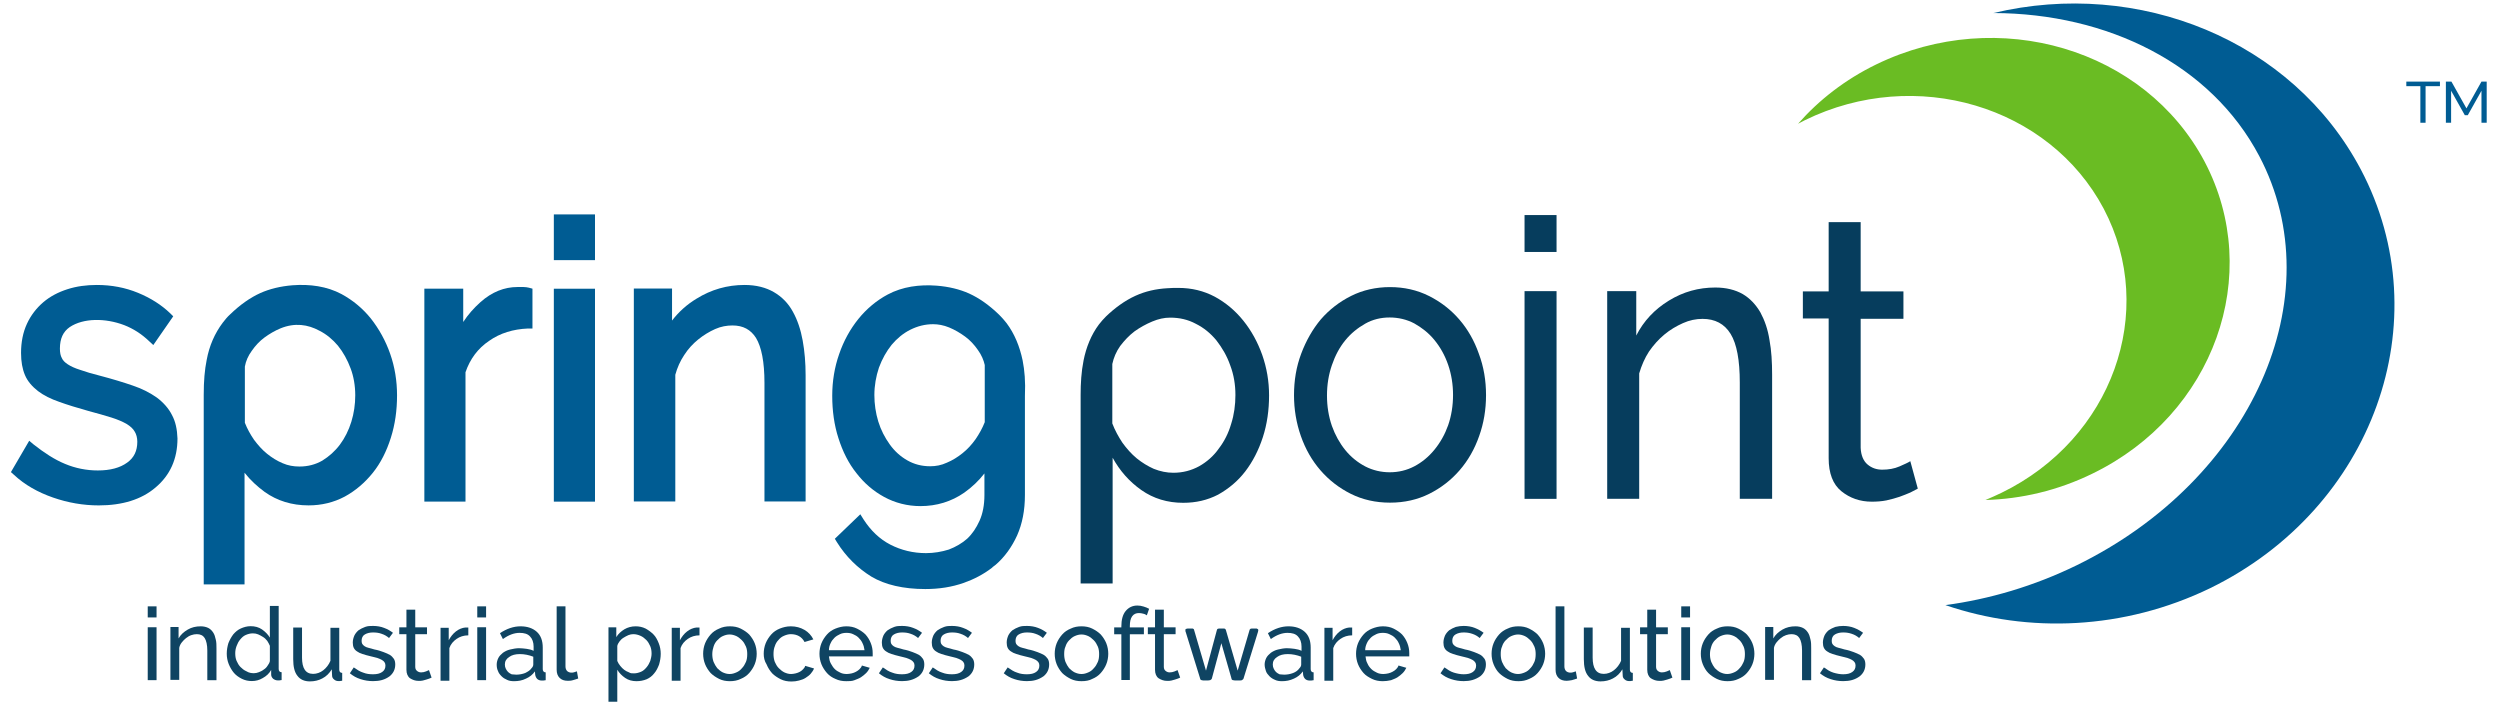 <svg width="131" height="37" viewBox="0 0 131 37" fill="none" xmlns="http://www.w3.org/2000/svg">
<path d="M72.837 26.339C72.084 26.339 71.399 26.184 70.783 25.877C70.167 25.569 69.637 25.158 69.192 24.644C68.747 24.131 68.405 23.532 68.165 22.848C67.925 22.163 67.806 21.444 67.806 20.709C67.806 19.938 67.925 19.22 68.182 18.535C68.439 17.851 68.781 17.252 69.209 16.738C69.654 16.225 70.184 15.814 70.8 15.506C71.416 15.198 72.101 15.044 72.837 15.044C73.573 15.044 74.257 15.198 74.873 15.506C75.489 15.814 76.02 16.225 76.465 16.738C76.91 17.252 77.252 17.851 77.491 18.535C77.748 19.22 77.868 19.938 77.868 20.709C77.868 21.461 77.748 22.18 77.508 22.848C77.269 23.532 76.927 24.131 76.482 24.644C76.037 25.158 75.506 25.569 74.89 25.877C74.274 26.184 73.59 26.339 72.837 26.339ZM69.534 20.726C69.534 21.29 69.62 21.821 69.791 22.317C69.962 22.796 70.201 23.224 70.492 23.583C70.783 23.943 71.143 24.234 71.536 24.439C71.93 24.644 72.375 24.747 72.82 24.747C73.282 24.747 73.71 24.644 74.103 24.439C74.497 24.234 74.856 23.943 75.164 23.566C75.472 23.19 75.712 22.762 75.883 22.283C76.054 21.787 76.139 21.256 76.139 20.691C76.139 20.144 76.054 19.613 75.883 19.117C75.712 18.621 75.472 18.193 75.164 17.816C74.856 17.44 74.497 17.166 74.103 16.944C73.71 16.738 73.265 16.636 72.82 16.636C72.358 16.636 71.93 16.738 71.536 16.961C71.143 17.183 70.783 17.474 70.492 17.834C70.184 18.21 69.962 18.638 69.791 19.134C69.62 19.63 69.534 20.161 69.534 20.726Z" fill="#063D5D"/>
<path d="M79.886 11.269H81.563V13.203H79.886V11.269ZM79.886 15.256H81.563V26.14H79.886V15.256Z" fill="#063D5D"/>
<path d="M92.842 26.138H91.165V20.046C91.165 18.883 91.01 18.027 90.685 17.497C90.36 16.966 89.864 16.709 89.214 16.709C88.871 16.709 88.529 16.778 88.187 16.932C87.845 17.086 87.519 17.274 87.212 17.531C86.903 17.787 86.647 18.078 86.407 18.421C86.185 18.763 86.014 19.157 85.894 19.567V26.138H84.217V15.255H85.74V17.582C86.133 16.812 86.698 16.213 87.451 15.751C88.204 15.289 89.008 15.066 89.881 15.066C90.446 15.066 90.925 15.186 91.319 15.409C91.695 15.631 92.003 15.956 92.243 16.367C92.465 16.778 92.636 17.257 92.722 17.822C92.825 18.369 92.859 18.985 92.859 19.636V26.138H92.842Z" fill="#063D5D"/>
<path d="M100.493 25.604C100.391 25.655 100.254 25.724 100.1 25.809C99.929 25.878 99.74 25.963 99.535 26.032C99.33 26.1 99.09 26.169 98.851 26.22C98.594 26.271 98.337 26.288 98.081 26.288C97.464 26.288 96.934 26.1 96.489 25.741C96.044 25.381 95.822 24.8 95.822 24.012V16.688H94.47V15.268H95.822V11.64H97.499V15.268H99.74V16.705H97.499V23.465C97.516 23.876 97.653 24.166 97.858 24.338C98.081 24.526 98.337 24.611 98.628 24.611C98.953 24.611 99.261 24.56 99.535 24.44C99.809 24.32 99.997 24.235 100.1 24.166L100.493 25.604Z" fill="#063D5D"/>
<path d="M61.998 26.347C61.177 26.347 60.441 26.125 59.808 25.68C59.175 25.235 58.678 24.67 58.302 23.985V30.574H56.625V20.7C56.625 20.101 56.659 19.485 56.779 18.886C56.916 18.201 57.173 17.551 57.583 17.003C57.703 16.849 57.823 16.712 57.96 16.576C58.405 16.148 58.935 15.754 59.5 15.498C60.03 15.258 60.578 15.138 61.16 15.104C61.348 15.087 61.553 15.087 61.759 15.087C62.443 15.087 63.077 15.241 63.658 15.549C64.223 15.857 64.719 16.268 65.147 16.798C65.575 17.329 65.9 17.927 66.14 18.595C66.379 19.279 66.499 19.981 66.499 20.717C66.499 21.487 66.396 22.223 66.174 22.907C65.951 23.592 65.643 24.191 65.25 24.704C64.856 25.218 64.377 25.611 63.829 25.919C63.265 26.21 62.666 26.347 61.998 26.347ZM61.485 24.773C61.981 24.773 62.426 24.653 62.837 24.43C63.23 24.208 63.59 23.9 63.864 23.506C64.155 23.13 64.377 22.685 64.514 22.206C64.668 21.727 64.736 21.213 64.736 20.7C64.736 20.152 64.651 19.639 64.463 19.142C64.291 18.646 64.035 18.218 63.744 17.842C63.436 17.465 63.077 17.174 62.666 16.969C62.255 16.747 61.81 16.644 61.314 16.644C61.006 16.644 60.698 16.712 60.373 16.849C60.047 16.986 59.739 17.157 59.449 17.363C59.158 17.585 58.918 17.842 58.696 18.133C58.49 18.424 58.353 18.749 58.285 19.074V22.189C58.422 22.548 58.61 22.89 58.815 23.198C59.038 23.506 59.278 23.78 59.568 24.02C59.842 24.242 60.15 24.43 60.458 24.567C60.8 24.704 61.143 24.773 61.485 24.773Z" fill="#063D5D"/>
<path d="M9.009 21.743C8.838 21.401 8.564 21.093 8.222 20.836C7.879 20.596 7.469 20.374 6.955 20.203C6.459 20.032 5.894 19.86 5.244 19.689C4.833 19.587 4.491 19.484 4.2 19.381C3.926 19.296 3.704 19.193 3.55 19.09C3.396 18.988 3.293 18.885 3.242 18.765C3.173 18.645 3.139 18.474 3.139 18.269C3.139 17.738 3.31 17.379 3.653 17.14C4.371 16.66 5.518 16.66 6.51 17.037C6.99 17.225 7.417 17.499 7.811 17.875L8.033 18.081L9.077 16.575L8.923 16.421C8.461 15.976 7.896 15.617 7.229 15.343C6.562 15.069 5.843 14.932 5.073 14.932C4.525 14.932 4.012 15.001 3.533 15.155C3.054 15.309 2.626 15.531 2.266 15.839C1.907 16.147 1.616 16.523 1.411 16.968C1.205 17.413 1.103 17.927 1.103 18.491C1.103 18.953 1.171 19.33 1.308 19.655C1.445 19.98 1.685 20.254 1.993 20.494C2.284 20.716 2.66 20.904 3.105 21.058C3.533 21.212 4.029 21.366 4.645 21.538C5.107 21.657 5.501 21.777 5.843 21.88C6.168 21.983 6.442 22.102 6.647 22.222C6.836 22.342 6.972 22.462 7.058 22.616C7.144 22.753 7.195 22.941 7.195 23.146C7.195 23.625 7.024 23.985 6.664 24.241C6.288 24.515 5.775 24.652 5.124 24.652C4.525 24.652 3.943 24.532 3.413 24.31C2.865 24.087 2.318 23.728 1.753 23.283L1.531 23.095L0.572 24.738L0.726 24.875C1.291 25.405 1.993 25.799 2.78 26.072C3.567 26.346 4.371 26.483 5.176 26.483C6.408 26.483 7.417 26.175 8.153 25.542C8.906 24.909 9.3 24.053 9.3 22.975C9.283 22.496 9.197 22.085 9.009 21.743Z" fill="#005C93"/>
<path d="M27.712 15.075C27.627 15.058 27.541 15.04 27.439 15.04H27.113C26.429 15.04 25.779 15.297 25.18 15.828C24.837 16.136 24.529 16.478 24.273 16.872V15.126H22.236V26.284H24.392V19.507C24.632 18.805 25.043 18.258 25.625 17.864C26.206 17.453 26.891 17.248 27.661 17.214H27.901V15.126L27.712 15.075Z" fill="#005C93"/>
<path d="M31.178 15.129H29.021V26.286H31.178V15.129Z" fill="#005C93"/>
<path d="M31.178 11.235H29.021V13.631H31.178V11.235Z" fill="#005C93"/>
<path d="M42.06 17.841C41.958 17.276 41.786 16.763 41.547 16.335C41.307 15.89 40.965 15.548 40.554 15.309C40.144 15.069 39.63 14.932 39.014 14.932C38.107 14.932 37.269 15.172 36.498 15.651C35.985 15.959 35.557 16.352 35.215 16.797V15.12H33.213V26.278H35.386V19.638C35.489 19.262 35.643 18.919 35.848 18.611C36.054 18.286 36.31 18.012 36.584 17.79C36.858 17.567 37.166 17.379 37.474 17.242C37.782 17.105 38.09 17.054 38.381 17.054C38.946 17.054 39.339 17.276 39.613 17.704C39.904 18.183 40.058 18.971 40.058 20.066V26.278H42.214V19.655C42.214 19.022 42.163 18.406 42.06 17.841Z" fill="#005C93"/>
<path d="M20.446 18.542C20.207 17.857 19.864 17.241 19.436 16.694C19.009 16.163 18.495 15.736 17.896 15.41C17.126 15 16.236 14.88 15.329 14.948C14.696 15 14.132 15.136 13.635 15.359C13.105 15.599 12.574 15.975 12.061 16.471C11.907 16.608 11.787 16.762 11.667 16.916C11.257 17.464 10.966 18.114 10.829 18.867C10.726 19.38 10.675 19.945 10.675 20.698V30.623H12.814V24.771C13.122 25.165 13.481 25.49 13.875 25.781C14.525 26.243 15.295 26.482 16.168 26.482C16.852 26.482 17.486 26.328 18.067 26.02C18.632 25.712 19.128 25.284 19.539 24.771C19.95 24.258 20.258 23.642 20.48 22.94C20.703 22.238 20.805 21.502 20.805 20.715C20.805 19.962 20.686 19.226 20.446 18.542ZM18.615 20.715C18.615 21.194 18.547 21.656 18.41 22.101C18.273 22.546 18.067 22.957 17.811 23.299C17.554 23.642 17.246 23.915 16.887 24.138C16.527 24.343 16.134 24.446 15.689 24.446C15.381 24.446 15.09 24.395 14.816 24.275C14.525 24.155 14.251 23.984 13.995 23.778C13.738 23.573 13.515 23.316 13.31 23.043C13.122 22.769 12.951 22.461 12.831 22.153V19.209C12.882 18.918 13.002 18.645 13.19 18.388C13.379 18.114 13.601 17.875 13.858 17.686C14.114 17.498 14.405 17.327 14.696 17.207C15.449 16.899 16.134 17.002 16.733 17.327C17.109 17.515 17.434 17.789 17.708 18.114C17.982 18.456 18.204 18.85 18.375 19.312C18.529 19.723 18.615 20.202 18.615 20.715Z" fill="#005C93"/>
<path d="M53.586 18.887C53.432 18.151 53.158 17.484 52.748 16.937C52.628 16.782 52.491 16.628 52.354 16.492C51.841 15.995 51.31 15.619 50.78 15.379C50.283 15.157 49.719 15.02 49.085 14.969C48.178 14.9 47.289 15.02 46.519 15.431C45.937 15.739 45.406 16.184 44.978 16.714C44.551 17.245 44.208 17.861 43.969 18.562C43.729 19.247 43.609 19.983 43.609 20.736C43.609 21.523 43.712 22.276 43.934 22.96C44.157 23.662 44.465 24.278 44.876 24.791C45.286 25.322 45.766 25.733 46.33 26.041C46.895 26.349 47.545 26.52 48.23 26.52C49.085 26.52 49.855 26.28 50.523 25.818C50.934 25.527 51.293 25.185 51.584 24.808V25.938C51.584 26.451 51.498 26.913 51.327 27.29C51.156 27.666 50.951 27.974 50.677 28.231C50.403 28.471 50.078 28.659 49.719 28.796C49.342 28.915 48.931 28.984 48.521 28.984C47.853 28.984 47.22 28.83 46.655 28.539C46.091 28.248 45.629 27.803 45.252 27.221L45.081 26.948L43.746 28.231L43.849 28.402C44.328 29.172 44.944 29.771 45.663 30.216C46.382 30.644 47.34 30.866 48.486 30.866C49.205 30.866 49.873 30.764 50.506 30.541C51.036 30.353 51.532 30.096 51.977 29.754L52.029 29.703C52.08 29.668 52.114 29.634 52.166 29.6C52.645 29.189 53.021 28.659 53.295 28.06C53.569 27.444 53.706 26.742 53.706 25.938V20.753C53.74 19.983 53.689 19.418 53.586 18.887ZM48.743 24.432C48.298 24.432 47.905 24.329 47.545 24.124C47.186 23.919 46.878 23.645 46.621 23.285C46.364 22.926 46.159 22.532 46.022 22.087C45.885 21.642 45.817 21.163 45.817 20.701C45.817 20.205 45.903 19.726 46.056 19.264C46.228 18.802 46.45 18.408 46.724 18.066C46.998 17.741 47.323 17.467 47.699 17.279C48.076 17.091 48.469 16.988 48.897 16.988C49.154 16.988 49.445 17.039 49.736 17.159C50.027 17.279 50.318 17.45 50.574 17.638C50.831 17.826 51.053 18.066 51.242 18.34C51.43 18.596 51.55 18.887 51.601 19.127V22.122C51.481 22.43 51.31 22.738 51.122 23.012C50.916 23.302 50.694 23.542 50.437 23.747C50.181 23.953 49.907 24.124 49.616 24.244C49.325 24.381 49.034 24.432 48.743 24.432Z" fill="#005C93"/>
<path fill-rule="evenodd" clip-rule="evenodd" d="M118.385 8.178C122.269 15.553 117.991 25.137 108.819 29.62C106.577 30.715 104.233 31.4 101.939 31.708C106.286 33.197 111.3 33.008 115.818 30.818C124.357 26.642 127.899 16.82 123.707 8.88C120.113 2.086 112.053 -1.131 104.455 0.683C110.444 0.7 115.852 3.369 118.385 8.178Z" fill="#005C93"/>
<path fill-rule="evenodd" clip-rule="evenodd" d="M115.522 8.471C112.39 2.55 104.707 0.274 98.324 3.371C96.698 4.159 95.312 5.237 94.217 6.486C94.337 6.418 94.456 6.366 94.576 6.298C100.377 3.457 107.376 5.545 110.234 10.935C113.075 16.326 110.679 23 104.878 25.823C104.604 25.96 104.313 26.08 104.039 26.2C105.922 26.148 107.838 25.703 109.652 24.814C116.018 21.716 118.637 14.392 115.522 8.471Z" fill="#6ABC23"/>
<path d="M127.853 4.515H127.1V6.432H126.827V4.515H126.091V4.276H127.853V4.515Z" fill="#005C93"/>
<path d="M130.029 6.432V4.755L129.311 6.038H129.157L128.438 4.755V6.432H128.164V4.276H128.455L129.242 5.679L130.029 4.276H130.303V6.432H130.029Z" fill="#005C93"/>
<path d="M7.741 32.354V31.773H8.203V32.354H7.741ZM7.741 35.64V32.868H8.203V35.64H7.741Z" fill="#0F4462"/>
<path d="M11.325 35.643H10.863V34.086C10.863 33.795 10.812 33.572 10.726 33.435C10.641 33.299 10.504 33.23 10.316 33.23C10.213 33.23 10.128 33.247 10.025 33.281C9.922 33.316 9.837 33.367 9.751 33.435C9.666 33.504 9.597 33.572 9.529 33.658C9.46 33.743 9.409 33.846 9.392 33.949V35.626H8.93V32.854H9.357V33.453C9.46 33.264 9.631 33.11 9.837 32.99C10.042 32.871 10.264 32.819 10.521 32.819C10.675 32.819 10.812 32.854 10.915 32.905C11.017 32.956 11.103 33.042 11.171 33.145C11.24 33.247 11.274 33.367 11.308 33.521C11.343 33.658 11.343 33.812 11.343 33.983V35.643H11.325Z" fill="#0F4462"/>
<path d="M13.2 35.687C13.011 35.687 12.84 35.653 12.669 35.567C12.498 35.481 12.361 35.379 12.258 35.259C12.156 35.139 12.053 34.968 11.985 34.797C11.916 34.626 11.882 34.438 11.882 34.249C11.882 34.061 11.916 33.873 11.967 33.702C12.036 33.531 12.121 33.377 12.224 33.24C12.344 33.103 12.464 33 12.618 32.932C12.772 32.863 12.943 32.812 13.131 32.812C13.354 32.812 13.559 32.863 13.73 32.983C13.901 33.103 14.038 33.24 14.141 33.411V31.751H14.603V35.053C14.603 35.156 14.654 35.225 14.757 35.225V35.635C14.705 35.635 14.671 35.653 14.637 35.653C14.603 35.653 14.586 35.653 14.551 35.653C14.466 35.653 14.38 35.618 14.312 35.567C14.243 35.498 14.209 35.43 14.209 35.344V35.105C14.107 35.293 13.953 35.43 13.764 35.533C13.593 35.635 13.405 35.687 13.2 35.687ZM13.302 35.276C13.388 35.276 13.473 35.259 13.559 35.225C13.644 35.19 13.73 35.156 13.816 35.088C13.901 35.036 13.97 34.968 14.021 34.882C14.072 34.814 14.124 34.728 14.141 34.643V33.839C14.107 33.753 14.055 33.667 14.004 33.582C13.935 33.496 13.867 33.428 13.781 33.377C13.696 33.325 13.61 33.274 13.525 33.24C13.439 33.205 13.354 33.188 13.251 33.188C13.114 33.188 12.994 33.222 12.874 33.274C12.755 33.325 12.669 33.411 12.584 33.513C12.498 33.616 12.447 33.719 12.395 33.856C12.344 33.993 12.327 34.112 12.327 34.232C12.327 34.369 12.344 34.506 12.395 34.626C12.447 34.745 12.515 34.865 12.601 34.951C12.686 35.036 12.789 35.122 12.909 35.173C13.046 35.259 13.182 35.276 13.302 35.276Z" fill="#0F4462"/>
<path d="M16.237 35.705C15.946 35.705 15.724 35.602 15.587 35.414C15.433 35.225 15.364 34.935 15.364 34.541V32.881H15.826V34.456C15.826 35.02 16.015 35.311 16.408 35.311C16.596 35.311 16.785 35.243 16.939 35.123C17.093 35.003 17.23 34.832 17.315 34.627V32.898H17.777V35.089C17.777 35.191 17.828 35.26 17.931 35.26V35.67C17.88 35.67 17.828 35.688 17.811 35.688C17.777 35.688 17.76 35.688 17.726 35.688C17.64 35.688 17.555 35.653 17.503 35.602C17.435 35.551 17.401 35.482 17.401 35.397L17.384 35.072C17.264 35.277 17.093 35.448 16.887 35.551C16.699 35.653 16.477 35.705 16.237 35.705Z" fill="#0F4462"/>
<path d="M19.547 35.691C19.325 35.691 19.102 35.657 18.897 35.588C18.674 35.52 18.503 35.417 18.332 35.28L18.537 34.972C18.709 35.092 18.863 35.195 19.034 35.246C19.205 35.315 19.376 35.332 19.547 35.332C19.752 35.332 19.906 35.297 20.026 35.212C20.146 35.126 20.197 35.024 20.197 34.87C20.197 34.801 20.18 34.75 20.146 34.699C20.112 34.647 20.06 34.613 20.009 34.579C19.941 34.544 19.872 34.51 19.77 34.476C19.667 34.442 19.547 34.425 19.427 34.39C19.256 34.356 19.119 34.305 18.999 34.271C18.88 34.236 18.777 34.185 18.709 34.134C18.623 34.082 18.572 34.014 18.537 33.946C18.503 33.877 18.486 33.774 18.486 33.672C18.486 33.535 18.52 33.415 18.572 33.295C18.623 33.193 18.709 33.09 18.794 33.021C18.897 32.953 18.999 32.902 19.136 32.85C19.273 32.799 19.41 32.799 19.547 32.799C19.752 32.799 19.958 32.833 20.129 32.902C20.317 32.97 20.454 33.056 20.591 33.158L20.386 33.432C20.266 33.329 20.146 33.261 19.992 33.21C19.855 33.158 19.701 33.141 19.547 33.141C19.376 33.141 19.239 33.175 19.119 33.244C18.999 33.312 18.948 33.432 18.948 33.586C18.948 33.655 18.965 33.706 18.982 33.74C18.999 33.774 19.051 33.826 19.102 33.86C19.153 33.894 19.222 33.928 19.308 33.946C19.393 33.963 19.496 33.997 19.616 34.031C19.804 34.065 19.958 34.117 20.095 34.168C20.232 34.219 20.351 34.271 20.437 34.322C20.523 34.373 20.591 34.459 20.642 34.527C20.694 34.613 20.711 34.716 20.711 34.818C20.711 35.075 20.608 35.28 20.42 35.434C20.163 35.623 19.889 35.691 19.547 35.691Z" fill="#0F4462"/>
<path d="M22.615 35.507C22.581 35.524 22.547 35.541 22.495 35.558C22.444 35.575 22.393 35.592 22.341 35.609C22.29 35.626 22.221 35.644 22.153 35.661C22.085 35.678 22.016 35.678 21.93 35.678C21.759 35.678 21.622 35.626 21.486 35.541C21.366 35.455 21.297 35.301 21.297 35.096V33.231H20.921V32.871H21.297V31.947H21.759V32.871H22.375V33.231H21.759V34.942C21.759 35.044 21.794 35.113 21.862 35.164C21.93 35.216 21.999 35.233 22.067 35.233C22.153 35.233 22.239 35.216 22.324 35.181C22.393 35.147 22.444 35.13 22.478 35.113L22.615 35.507Z" fill="#0F4462"/>
<path d="M24.54 33.292C24.3 33.292 24.095 33.36 23.924 33.48C23.752 33.6 23.616 33.754 23.547 33.959V35.67H23.085V32.898H23.513V33.548C23.616 33.36 23.735 33.206 23.889 33.087C24.043 32.967 24.214 32.898 24.386 32.881C24.42 32.881 24.454 32.881 24.471 32.881C24.488 32.881 24.522 32.881 24.54 32.881V33.292Z" fill="#0F4462"/>
<path d="M25.009 32.354V31.773H25.471V32.354H25.009ZM25.009 35.64V32.868H25.471V35.64H25.009Z" fill="#0F4462"/>
<path d="M26.934 35.694C26.797 35.694 26.678 35.677 26.575 35.626C26.455 35.575 26.37 35.523 26.284 35.438C26.198 35.352 26.13 35.267 26.096 35.164C26.044 35.061 26.027 34.941 26.027 34.822C26.027 34.702 26.062 34.582 26.113 34.479C26.164 34.377 26.25 34.291 26.352 34.206C26.455 34.137 26.575 34.069 26.729 34.034C26.883 34 27.037 33.966 27.191 33.966C27.328 33.966 27.465 33.983 27.602 34C27.739 34.017 27.858 34.051 27.961 34.103V33.88C27.961 33.658 27.893 33.47 27.773 33.35C27.653 33.213 27.465 33.162 27.225 33.162C26.951 33.162 26.66 33.264 26.352 33.487L26.198 33.179C26.558 32.939 26.917 32.819 27.277 32.819C27.636 32.819 27.927 32.922 28.132 33.11C28.338 33.299 28.44 33.572 28.44 33.932V35.061C28.44 35.164 28.492 35.232 28.594 35.232V35.643C28.543 35.643 28.509 35.66 28.474 35.66C28.44 35.66 28.406 35.66 28.372 35.66C28.286 35.66 28.201 35.626 28.149 35.575C28.098 35.523 28.064 35.455 28.047 35.369L28.029 35.181C27.91 35.352 27.756 35.472 27.567 35.557C27.362 35.66 27.157 35.694 26.934 35.694ZM27.054 35.352C27.225 35.352 27.379 35.318 27.516 35.267C27.653 35.198 27.773 35.13 27.841 35.027C27.91 34.959 27.944 34.89 27.944 34.822V34.411C27.721 34.325 27.482 34.274 27.242 34.274C27.003 34.274 26.814 34.325 26.678 34.428C26.524 34.531 26.455 34.651 26.455 34.822C26.455 34.907 26.472 34.976 26.506 35.044C26.541 35.112 26.575 35.164 26.626 35.215C26.678 35.267 26.746 35.301 26.814 35.335C26.9 35.335 26.968 35.352 27.054 35.352Z" fill="#0F4462"/>
<path d="M29.169 31.773H29.631V34.921C29.631 35.024 29.665 35.109 29.717 35.161C29.768 35.212 29.854 35.246 29.939 35.246C29.973 35.246 30.025 35.246 30.076 35.229C30.127 35.212 30.179 35.195 30.23 35.178L30.298 35.554C30.213 35.589 30.127 35.606 30.025 35.64C29.922 35.674 29.819 35.674 29.751 35.674C29.562 35.674 29.426 35.623 29.323 35.52C29.22 35.417 29.169 35.281 29.169 35.092V31.773Z" fill="#0F4462"/>
<path d="M33.355 35.694C33.133 35.694 32.928 35.643 32.757 35.523C32.585 35.403 32.449 35.267 32.346 35.095V36.772H31.884V32.871H32.294V33.384C32.397 33.213 32.551 33.076 32.722 32.973C32.893 32.871 33.099 32.819 33.304 32.819C33.492 32.819 33.663 32.854 33.835 32.939C33.989 33.025 34.126 33.127 34.245 33.247C34.365 33.367 34.451 33.538 34.519 33.709C34.588 33.88 34.622 34.069 34.622 34.257C34.622 34.462 34.588 34.633 34.536 34.822C34.468 34.993 34.399 35.147 34.28 35.284C34.177 35.42 34.04 35.523 33.886 35.592C33.715 35.66 33.544 35.694 33.355 35.694ZM33.219 35.284C33.355 35.284 33.475 35.249 33.595 35.198C33.715 35.147 33.8 35.061 33.886 34.959C33.971 34.856 34.023 34.753 34.074 34.633C34.108 34.514 34.143 34.377 34.143 34.257C34.143 34.12 34.126 33.983 34.074 33.863C34.023 33.743 33.954 33.624 33.869 33.538C33.783 33.453 33.681 33.367 33.561 33.316C33.441 33.264 33.321 33.23 33.184 33.23C33.099 33.23 33.013 33.247 32.928 33.281C32.842 33.316 32.757 33.367 32.671 33.418C32.585 33.47 32.517 33.538 32.466 33.607C32.414 33.675 32.363 33.761 32.346 33.846V34.633C32.38 34.719 32.431 34.804 32.5 34.89C32.568 34.976 32.637 35.044 32.705 35.095C32.774 35.147 32.859 35.198 32.962 35.232C33.03 35.284 33.116 35.284 33.219 35.284Z" fill="#0F4462"/>
<path d="M36.654 33.292C36.414 33.292 36.209 33.36 36.038 33.48C35.867 33.6 35.73 33.754 35.661 33.959V35.67H35.199V32.898H35.627V33.548C35.73 33.36 35.849 33.206 36.004 33.087C36.157 32.967 36.329 32.898 36.5 32.881C36.534 32.881 36.568 32.881 36.585 32.881C36.602 32.881 36.637 32.881 36.654 32.881V33.292Z" fill="#0F4462"/>
<path d="M38.248 35.694C38.043 35.694 37.854 35.66 37.683 35.575C37.512 35.489 37.358 35.386 37.238 35.267C37.118 35.13 37.016 34.976 36.947 34.804C36.879 34.633 36.845 34.445 36.845 34.257C36.845 34.069 36.879 33.88 36.947 33.709C37.016 33.538 37.118 33.384 37.238 33.247C37.358 33.11 37.512 33.008 37.683 32.939C37.854 32.854 38.043 32.819 38.248 32.819C38.453 32.819 38.642 32.854 38.813 32.939C38.984 33.025 39.138 33.127 39.258 33.247C39.377 33.384 39.48 33.538 39.548 33.709C39.617 33.88 39.651 34.069 39.651 34.257C39.651 34.445 39.617 34.633 39.548 34.804C39.48 34.976 39.377 35.13 39.258 35.267C39.138 35.403 38.984 35.506 38.813 35.575C38.642 35.66 38.453 35.694 38.248 35.694ZM37.324 34.274C37.324 34.411 37.341 34.548 37.392 34.685C37.444 34.804 37.512 34.924 37.581 35.01C37.666 35.095 37.769 35.181 37.871 35.232C37.991 35.284 38.094 35.318 38.231 35.318C38.368 35.318 38.47 35.284 38.59 35.232C38.71 35.181 38.796 35.112 38.881 35.01C38.967 34.924 39.035 34.804 39.087 34.685C39.138 34.565 39.155 34.428 39.155 34.274C39.155 34.137 39.138 34 39.087 33.88C39.035 33.761 38.967 33.641 38.881 33.555C38.796 33.47 38.693 33.384 38.59 33.333C38.47 33.281 38.368 33.247 38.231 33.247C38.094 33.247 37.991 33.281 37.871 33.333C37.752 33.384 37.666 33.47 37.581 33.555C37.495 33.641 37.427 33.761 37.392 33.88C37.358 33.983 37.324 34.12 37.324 34.274Z" fill="#0F4462"/>
<path d="M40.019 34.257C40.019 34.069 40.053 33.88 40.121 33.709C40.19 33.538 40.292 33.384 40.412 33.247C40.532 33.11 40.686 33.008 40.857 32.939C41.028 32.871 41.216 32.819 41.439 32.819C41.713 32.819 41.952 32.888 42.158 33.008C42.363 33.127 42.517 33.299 42.62 33.504L42.158 33.641C42.089 33.504 41.986 33.401 41.867 33.333C41.747 33.264 41.593 33.23 41.439 33.23C41.319 33.23 41.199 33.264 41.08 33.316C40.96 33.367 40.874 33.435 40.789 33.538C40.703 33.624 40.635 33.743 40.6 33.863C40.549 33.983 40.532 34.12 40.532 34.274C40.532 34.411 40.549 34.548 40.6 34.685C40.652 34.804 40.72 34.924 40.806 35.01C40.891 35.095 40.994 35.181 41.097 35.232C41.216 35.284 41.319 35.318 41.456 35.318C41.542 35.318 41.61 35.301 41.696 35.284C41.781 35.267 41.85 35.232 41.918 35.198C41.986 35.164 42.038 35.112 42.089 35.061C42.141 35.01 42.175 34.959 42.192 34.89L42.654 35.027C42.62 35.13 42.551 35.215 42.483 35.301C42.414 35.386 42.312 35.455 42.209 35.523C42.106 35.592 41.986 35.626 41.867 35.66C41.747 35.694 41.61 35.711 41.473 35.711C41.268 35.711 41.08 35.677 40.908 35.592C40.737 35.506 40.583 35.403 40.464 35.284C40.344 35.147 40.241 34.993 40.173 34.822C40.053 34.633 40.019 34.445 40.019 34.257Z" fill="#0F4462"/>
<path d="M44.343 35.694C44.137 35.694 43.949 35.66 43.778 35.575C43.607 35.506 43.453 35.403 43.333 35.267C43.213 35.13 43.111 34.976 43.042 34.804C42.974 34.633 42.94 34.445 42.94 34.257C42.94 34.069 42.974 33.88 43.042 33.709C43.111 33.538 43.213 33.384 43.333 33.247C43.453 33.11 43.607 33.008 43.778 32.939C43.949 32.871 44.137 32.819 44.343 32.819C44.548 32.819 44.736 32.854 44.907 32.939C45.078 33.025 45.233 33.127 45.352 33.247C45.472 33.384 45.558 33.521 45.626 33.692C45.695 33.863 45.729 34.034 45.729 34.223C45.729 34.257 45.729 34.291 45.729 34.325C45.729 34.359 45.729 34.377 45.729 34.394H43.436C43.453 34.531 43.47 34.651 43.538 34.77C43.607 34.89 43.658 34.976 43.744 35.061C43.829 35.147 43.932 35.198 44.035 35.249C44.137 35.301 44.257 35.318 44.377 35.318C44.462 35.318 44.548 35.301 44.634 35.284C44.719 35.267 44.788 35.232 44.856 35.198C44.925 35.164 44.993 35.112 45.044 35.061C45.096 35.01 45.147 34.941 45.164 34.873L45.575 34.993C45.523 35.095 45.472 35.181 45.387 35.267C45.301 35.352 45.215 35.42 45.113 35.489C45.01 35.557 44.89 35.592 44.77 35.643C44.651 35.694 44.48 35.694 44.343 35.694ZM45.301 34.069C45.284 33.932 45.25 33.812 45.198 33.709C45.147 33.59 45.078 33.504 44.993 33.418C44.907 33.333 44.822 33.281 44.702 33.23C44.599 33.179 44.48 33.162 44.36 33.162C44.24 33.162 44.12 33.179 44.017 33.23C43.915 33.281 43.812 33.333 43.727 33.418C43.641 33.504 43.573 33.59 43.521 33.709C43.47 33.812 43.436 33.932 43.436 34.069H45.301Z" fill="#0F4462"/>
<path d="M47.27 35.691C47.047 35.691 46.825 35.657 46.619 35.588C46.397 35.52 46.226 35.417 46.055 35.28L46.26 34.972C46.431 35.092 46.585 35.195 46.756 35.246C46.927 35.315 47.099 35.332 47.27 35.332C47.475 35.332 47.629 35.297 47.749 35.212C47.869 35.126 47.92 35.024 47.92 34.87C47.92 34.801 47.903 34.75 47.869 34.699C47.834 34.647 47.783 34.613 47.732 34.579C47.663 34.544 47.595 34.51 47.492 34.476C47.389 34.442 47.27 34.425 47.15 34.39C46.979 34.356 46.842 34.305 46.722 34.271C46.602 34.236 46.5 34.185 46.431 34.134C46.346 34.082 46.294 34.014 46.26 33.946C46.226 33.877 46.209 33.774 46.209 33.672C46.209 33.535 46.243 33.415 46.294 33.295C46.346 33.193 46.431 33.09 46.517 33.021C46.619 32.953 46.722 32.902 46.859 32.85C46.996 32.799 47.133 32.799 47.27 32.799C47.475 32.799 47.68 32.833 47.852 32.902C48.04 32.97 48.177 33.056 48.314 33.158L48.108 33.432C47.988 33.329 47.869 33.261 47.715 33.21C47.578 33.158 47.424 33.141 47.27 33.141C47.099 33.141 46.962 33.175 46.842 33.244C46.722 33.312 46.671 33.432 46.671 33.586C46.671 33.655 46.688 33.706 46.705 33.74C46.722 33.774 46.773 33.826 46.825 33.86C46.876 33.894 46.944 33.928 47.03 33.946C47.116 33.963 47.218 33.997 47.338 34.031C47.526 34.065 47.68 34.117 47.817 34.168C47.954 34.219 48.074 34.271 48.16 34.322C48.245 34.373 48.314 34.459 48.365 34.527C48.416 34.613 48.433 34.716 48.433 34.818C48.433 35.075 48.331 35.28 48.142 35.434C47.869 35.623 47.595 35.691 47.27 35.691Z" fill="#0F4462"/>
<path d="M49.886 35.691C49.663 35.691 49.441 35.657 49.236 35.588C49.013 35.52 48.842 35.417 48.671 35.28L48.876 34.972C49.047 35.092 49.201 35.195 49.373 35.246C49.544 35.315 49.715 35.332 49.886 35.332C50.091 35.332 50.245 35.297 50.365 35.212C50.485 35.126 50.536 35.024 50.536 34.87C50.536 34.801 50.519 34.75 50.485 34.699C50.451 34.647 50.399 34.613 50.348 34.579C50.279 34.544 50.211 34.51 50.108 34.476C50.006 34.442 49.886 34.425 49.766 34.39C49.595 34.356 49.458 34.305 49.338 34.271C49.218 34.236 49.116 34.185 49.047 34.134C48.962 34.082 48.91 34.014 48.876 33.946C48.842 33.877 48.825 33.774 48.825 33.672C48.825 33.535 48.859 33.415 48.91 33.295C48.962 33.193 49.047 33.09 49.133 33.021C49.236 32.953 49.338 32.902 49.475 32.85C49.612 32.799 49.749 32.799 49.886 32.799C50.091 32.799 50.297 32.833 50.468 32.902C50.656 32.97 50.793 33.056 50.93 33.158L50.724 33.432C50.605 33.329 50.485 33.261 50.331 33.21C50.194 33.158 50.04 33.141 49.886 33.141C49.715 33.141 49.578 33.175 49.458 33.244C49.338 33.312 49.287 33.432 49.287 33.586C49.287 33.655 49.304 33.706 49.321 33.74C49.338 33.774 49.39 33.826 49.441 33.86C49.492 33.894 49.561 33.928 49.646 33.946C49.732 33.963 49.835 33.997 49.954 34.031C50.143 34.065 50.297 34.117 50.434 34.168C50.57 34.219 50.69 34.271 50.776 34.322C50.861 34.373 50.93 34.459 50.981 34.527C51.032 34.613 51.05 34.716 51.05 34.818C51.05 35.075 50.947 35.28 50.759 35.434C50.485 35.623 50.211 35.691 49.886 35.691Z" fill="#0F4462"/>
<path d="M53.812 35.691C53.589 35.691 53.367 35.657 53.161 35.588C52.939 35.52 52.768 35.417 52.597 35.28L52.802 34.972C52.973 35.092 53.127 35.195 53.298 35.246C53.469 35.315 53.641 35.332 53.812 35.332C54.017 35.332 54.171 35.297 54.291 35.212C54.411 35.126 54.462 35.024 54.462 34.87C54.462 34.801 54.445 34.75 54.411 34.699C54.376 34.647 54.325 34.613 54.274 34.579C54.205 34.544 54.137 34.51 54.034 34.476C53.931 34.442 53.812 34.425 53.692 34.39C53.521 34.356 53.384 34.305 53.264 34.271C53.144 34.236 53.042 34.185 52.973 34.134C52.888 34.082 52.836 34.014 52.802 33.946C52.768 33.877 52.751 33.774 52.751 33.672C52.751 33.535 52.785 33.415 52.836 33.295C52.888 33.193 52.973 33.09 53.059 33.021C53.161 32.953 53.264 32.902 53.401 32.85C53.538 32.799 53.675 32.799 53.812 32.799C54.017 32.799 54.222 32.833 54.394 32.902C54.582 32.97 54.719 33.056 54.855 33.158L54.65 33.432C54.53 33.329 54.411 33.261 54.257 33.21C54.12 33.158 53.966 33.141 53.812 33.141C53.641 33.141 53.504 33.175 53.384 33.244C53.264 33.312 53.213 33.432 53.213 33.586C53.213 33.655 53.23 33.706 53.247 33.74C53.264 33.774 53.315 33.826 53.367 33.86C53.418 33.894 53.486 33.928 53.572 33.946C53.658 33.963 53.76 33.997 53.88 34.031C54.068 34.065 54.222 34.117 54.359 34.168C54.496 34.219 54.616 34.271 54.702 34.322C54.787 34.373 54.856 34.459 54.907 34.527C54.958 34.613 54.975 34.716 54.975 34.818C54.975 35.075 54.873 35.28 54.684 35.434C54.411 35.623 54.154 35.691 53.812 35.691Z" fill="#0F4462"/>
<path d="M56.67 35.694C56.465 35.694 56.276 35.66 56.105 35.575C55.934 35.489 55.78 35.386 55.66 35.267C55.54 35.13 55.438 34.976 55.369 34.804C55.301 34.633 55.267 34.445 55.267 34.257C55.267 34.069 55.301 33.88 55.369 33.709C55.438 33.538 55.54 33.384 55.66 33.247C55.78 33.11 55.934 33.008 56.105 32.939C56.276 32.854 56.465 32.819 56.67 32.819C56.875 32.819 57.063 32.854 57.235 32.939C57.406 33.025 57.56 33.127 57.679 33.247C57.799 33.384 57.902 33.538 57.97 33.709C58.039 33.88 58.073 34.069 58.073 34.257C58.073 34.445 58.039 34.633 57.97 34.804C57.902 34.976 57.799 35.13 57.679 35.267C57.56 35.403 57.406 35.506 57.235 35.575C57.081 35.66 56.892 35.694 56.67 35.694ZM55.763 34.274C55.763 34.411 55.78 34.548 55.831 34.685C55.883 34.804 55.951 34.924 56.02 35.01C56.105 35.095 56.208 35.181 56.31 35.232C56.43 35.284 56.533 35.318 56.67 35.318C56.807 35.318 56.909 35.284 57.029 35.232C57.149 35.181 57.235 35.112 57.32 35.01C57.406 34.924 57.474 34.804 57.526 34.685C57.577 34.565 57.594 34.428 57.594 34.274C57.594 34.137 57.577 34 57.526 33.88C57.474 33.761 57.406 33.641 57.32 33.555C57.235 33.47 57.132 33.384 57.029 33.333C56.909 33.281 56.807 33.247 56.67 33.247C56.533 33.247 56.43 33.281 56.31 33.333C56.191 33.384 56.105 33.47 56.02 33.555C55.934 33.641 55.865 33.761 55.831 33.88C55.78 33.983 55.763 34.12 55.763 34.274Z" fill="#0F4462"/>
<path d="M58.759 35.632V33.236H58.383V32.877H58.759V32.825C58.759 32.483 58.828 32.209 58.982 32.021C59.136 31.833 59.341 31.73 59.598 31.73C59.7 31.73 59.82 31.747 59.923 31.782C60.026 31.816 60.128 31.85 60.214 31.901L60.094 32.244C60.043 32.209 59.991 32.175 59.906 32.158C59.837 32.141 59.769 32.124 59.683 32.124C59.529 32.124 59.41 32.175 59.324 32.295C59.238 32.415 59.204 32.586 59.204 32.808V32.877H59.94V33.236H59.204V35.632H58.759Z" fill="#0F4462"/>
<path d="M61.841 35.507C61.806 35.524 61.772 35.541 61.721 35.558C61.669 35.575 61.618 35.592 61.567 35.609C61.516 35.626 61.447 35.644 61.379 35.661C61.31 35.678 61.242 35.678 61.156 35.678C60.985 35.678 60.848 35.626 60.711 35.541C60.591 35.455 60.523 35.301 60.523 35.096V33.231H60.147V32.871H60.523V31.947H60.985V32.871H61.601V33.231H60.985V34.942C60.985 35.044 61.019 35.113 61.088 35.164C61.156 35.216 61.225 35.233 61.293 35.233C61.379 35.233 61.464 35.216 61.55 35.181C61.618 35.147 61.669 35.13 61.704 35.113L61.841 35.507Z" fill="#0F4462"/>
<path d="M65.932 33.002C65.932 33.019 65.932 33.036 65.932 33.054C65.932 33.071 65.915 33.088 65.915 33.122L65.162 35.552C65.162 35.569 65.145 35.586 65.128 35.603C65.111 35.62 65.094 35.62 65.077 35.638C65.06 35.655 65.025 35.655 64.991 35.655C64.957 35.655 64.906 35.655 64.854 35.655C64.803 35.655 64.752 35.655 64.7 35.655C64.649 35.655 64.632 35.638 64.597 35.638C64.58 35.638 64.563 35.62 64.546 35.603C64.529 35.586 64.529 35.569 64.529 35.552L63.999 33.704L63.502 35.552C63.502 35.569 63.485 35.586 63.468 35.603C63.451 35.62 63.434 35.62 63.417 35.638C63.4 35.638 63.365 35.655 63.314 35.655C63.28 35.655 63.228 35.655 63.177 35.655C63.126 35.655 63.075 35.655 63.04 35.655C63.006 35.655 62.972 35.638 62.955 35.638C62.938 35.638 62.92 35.62 62.903 35.603C62.886 35.586 62.886 35.569 62.886 35.552L62.133 33.122C62.116 33.088 62.116 33.071 62.116 33.054C62.116 33.036 62.116 33.019 62.116 33.002C62.116 32.985 62.116 32.968 62.133 32.968C62.133 32.951 62.15 32.951 62.167 32.951C62.185 32.951 62.202 32.934 62.236 32.934C62.27 32.934 62.304 32.934 62.339 32.934C62.39 32.934 62.441 32.934 62.459 32.934C62.493 32.934 62.51 32.934 62.527 32.951C62.544 32.951 62.561 32.968 62.561 32.985C62.561 33.002 62.578 33.019 62.578 33.036L63.194 35.141L63.759 33.036C63.759 33.019 63.776 33.002 63.776 32.985C63.776 32.968 63.793 32.968 63.81 32.951C63.828 32.951 63.845 32.934 63.879 32.934C63.913 32.934 63.947 32.934 63.999 32.934C64.05 32.934 64.084 32.934 64.118 32.934C64.153 32.934 64.17 32.934 64.187 32.951C64.204 32.951 64.221 32.968 64.221 32.985C64.221 33.002 64.238 33.002 64.238 33.019L64.854 35.141L65.47 33.036C65.47 33.019 65.487 33.002 65.487 32.985C65.504 32.968 65.504 32.968 65.522 32.951C65.539 32.951 65.556 32.934 65.59 32.934C65.624 32.934 65.659 32.934 65.71 32.934C65.761 32.934 65.795 32.934 65.812 32.934C65.847 32.934 65.864 32.934 65.881 32.951C65.898 32.968 65.915 32.968 65.915 32.968C65.915 32.968 65.932 32.985 65.932 33.002Z" fill="#0F4462"/>
<path d="M67.174 35.694C67.037 35.694 66.917 35.677 66.814 35.626C66.694 35.575 66.609 35.523 66.523 35.438C66.438 35.352 66.369 35.267 66.335 35.164C66.301 35.061 66.267 34.941 66.267 34.822C66.267 34.702 66.301 34.582 66.352 34.479C66.403 34.377 66.489 34.291 66.592 34.206C66.694 34.137 66.814 34.069 66.968 34.034C67.122 34 67.276 33.966 67.43 33.966C67.567 33.966 67.704 33.983 67.841 34C67.978 34.017 68.098 34.051 68.2 34.103V33.88C68.2 33.658 68.132 33.47 68.012 33.35C67.892 33.213 67.704 33.162 67.465 33.162C67.191 33.162 66.9 33.264 66.592 33.487L66.438 33.179C66.797 32.939 67.156 32.819 67.516 32.819C67.875 32.819 68.166 32.922 68.371 33.11C68.577 33.299 68.68 33.572 68.68 33.932V35.061C68.68 35.164 68.731 35.232 68.834 35.232V35.643C68.782 35.643 68.748 35.66 68.714 35.66C68.68 35.66 68.645 35.66 68.611 35.66C68.525 35.66 68.44 35.626 68.389 35.575C68.337 35.523 68.303 35.455 68.286 35.369L68.269 35.181C68.149 35.352 67.995 35.472 67.807 35.557C67.584 35.66 67.396 35.694 67.174 35.694ZM67.293 35.352C67.465 35.352 67.618 35.318 67.755 35.267C67.892 35.215 68.012 35.13 68.081 35.027C68.149 34.959 68.183 34.89 68.183 34.822V34.411C67.961 34.325 67.721 34.274 67.482 34.274C67.242 34.274 67.054 34.325 66.917 34.428C66.763 34.531 66.694 34.651 66.694 34.822C66.694 34.907 66.712 34.976 66.746 35.044C66.78 35.112 66.814 35.164 66.865 35.215C66.917 35.267 66.985 35.301 67.054 35.335C67.122 35.335 67.208 35.352 67.293 35.352Z" fill="#0F4462"/>
<path d="M70.854 33.292C70.614 33.292 70.409 33.36 70.238 33.48C70.067 33.6 69.93 33.754 69.862 33.959V35.67H69.399V32.898H69.827V33.548C69.93 33.36 70.05 33.206 70.204 33.087C70.358 32.967 70.529 32.898 70.7 32.881C70.734 32.881 70.768 32.881 70.785 32.881C70.803 32.881 70.837 32.881 70.854 32.881V33.292Z" fill="#0F4462"/>
<path d="M72.46 35.694C72.254 35.694 72.066 35.66 71.895 35.575C71.724 35.489 71.57 35.403 71.45 35.267C71.33 35.13 71.228 34.976 71.159 34.804C71.091 34.633 71.057 34.445 71.057 34.257C71.057 34.069 71.091 33.88 71.159 33.709C71.228 33.538 71.33 33.384 71.45 33.247C71.57 33.11 71.724 33.008 71.895 32.939C72.066 32.871 72.254 32.819 72.46 32.819C72.665 32.819 72.853 32.854 73.025 32.939C73.196 33.025 73.35 33.127 73.469 33.247C73.589 33.384 73.675 33.521 73.743 33.692C73.812 33.863 73.846 34.034 73.846 34.223C73.846 34.257 73.846 34.291 73.846 34.325C73.846 34.359 73.846 34.377 73.846 34.394H71.553C71.57 34.531 71.587 34.651 71.656 34.77C71.707 34.89 71.775 34.976 71.861 35.061C71.947 35.147 72.049 35.198 72.152 35.249C72.254 35.301 72.374 35.318 72.494 35.318C72.58 35.318 72.665 35.301 72.751 35.284C72.836 35.267 72.905 35.232 72.973 35.198C73.042 35.164 73.11 35.112 73.162 35.061C73.213 35.01 73.264 34.941 73.281 34.873L73.692 34.993C73.641 35.095 73.589 35.181 73.504 35.267C73.418 35.352 73.333 35.42 73.23 35.489C73.127 35.557 73.007 35.592 72.888 35.643C72.734 35.677 72.597 35.694 72.46 35.694ZM73.401 34.069C73.384 33.932 73.35 33.812 73.298 33.709C73.247 33.59 73.179 33.504 73.093 33.418C73.007 33.333 72.922 33.281 72.802 33.23C72.7 33.179 72.58 33.162 72.46 33.162C72.34 33.162 72.22 33.179 72.118 33.23C72.015 33.281 71.912 33.333 71.827 33.418C71.741 33.504 71.673 33.59 71.621 33.709C71.57 33.829 71.536 33.932 71.536 34.069H73.401Z" fill="#0F4462"/>
<path d="M76.697 35.691C76.475 35.691 76.252 35.657 76.047 35.588C75.825 35.52 75.653 35.417 75.482 35.28L75.688 34.972C75.859 35.092 76.013 35.195 76.184 35.246C76.355 35.297 76.526 35.332 76.697 35.332C76.903 35.332 77.057 35.297 77.177 35.212C77.296 35.126 77.348 35.024 77.348 34.87C77.348 34.801 77.331 34.75 77.296 34.699C77.262 34.647 77.211 34.613 77.159 34.579C77.091 34.544 77.023 34.51 76.92 34.476C76.817 34.442 76.697 34.425 76.578 34.39C76.406 34.356 76.27 34.305 76.15 34.271C76.03 34.236 75.927 34.185 75.859 34.134C75.773 34.082 75.722 34.014 75.688 33.946C75.654 33.877 75.636 33.774 75.636 33.672C75.636 33.535 75.671 33.415 75.722 33.295C75.773 33.193 75.859 33.09 75.945 33.021C76.047 32.953 76.15 32.902 76.287 32.85C76.424 32.816 76.561 32.799 76.697 32.799C76.903 32.799 77.108 32.833 77.279 32.902C77.45 32.97 77.604 33.056 77.741 33.158L77.536 33.432C77.416 33.329 77.296 33.261 77.142 33.21C76.988 33.158 76.851 33.141 76.697 33.141C76.526 33.141 76.389 33.175 76.27 33.244C76.15 33.312 76.099 33.432 76.099 33.586C76.099 33.655 76.116 33.706 76.133 33.74C76.15 33.774 76.201 33.826 76.252 33.86C76.304 33.894 76.372 33.928 76.458 33.946C76.543 33.963 76.646 33.997 76.766 34.031C76.954 34.065 77.108 34.117 77.245 34.168C77.382 34.219 77.502 34.271 77.587 34.322C77.673 34.373 77.741 34.459 77.793 34.527C77.844 34.613 77.861 34.716 77.861 34.818C77.861 35.075 77.758 35.28 77.57 35.434C77.296 35.623 77.023 35.691 76.697 35.691Z" fill="#0F4462"/>
<path d="M79.562 35.694C79.357 35.694 79.169 35.66 78.998 35.575C78.827 35.489 78.673 35.386 78.553 35.267C78.433 35.147 78.33 34.976 78.262 34.804C78.193 34.633 78.159 34.445 78.159 34.257C78.159 34.069 78.193 33.88 78.262 33.709C78.33 33.538 78.433 33.384 78.553 33.247C78.673 33.11 78.827 33.008 78.998 32.939C79.169 32.854 79.357 32.819 79.562 32.819C79.768 32.819 79.956 32.854 80.127 32.939C80.298 33.025 80.452 33.127 80.572 33.247C80.692 33.384 80.794 33.538 80.863 33.709C80.931 33.88 80.966 34.069 80.966 34.257C80.966 34.445 80.931 34.633 80.863 34.804C80.794 34.976 80.692 35.13 80.572 35.267C80.452 35.403 80.298 35.506 80.127 35.575C79.956 35.66 79.768 35.694 79.562 35.694ZM78.638 34.274C78.638 34.411 78.655 34.548 78.707 34.685C78.758 34.804 78.827 34.924 78.895 35.01C78.981 35.095 79.083 35.181 79.186 35.232C79.306 35.284 79.408 35.318 79.545 35.318C79.665 35.318 79.785 35.284 79.905 35.232C80.025 35.181 80.11 35.112 80.196 35.01C80.281 34.924 80.35 34.804 80.401 34.685C80.452 34.565 80.469 34.428 80.469 34.274C80.469 34.137 80.452 34 80.401 33.88C80.35 33.761 80.281 33.641 80.196 33.555C80.11 33.47 80.007 33.384 79.905 33.333C79.785 33.281 79.682 33.247 79.545 33.247C79.425 33.247 79.306 33.281 79.186 33.333C79.066 33.384 78.981 33.47 78.895 33.555C78.809 33.641 78.741 33.761 78.707 33.88C78.655 33.983 78.638 34.12 78.638 34.274Z" fill="#0F4462"/>
<path d="M81.512 31.773H81.974V34.921C81.974 35.024 82.008 35.109 82.059 35.161C82.111 35.212 82.196 35.246 82.282 35.246C82.316 35.246 82.367 35.246 82.419 35.229C82.47 35.212 82.521 35.195 82.573 35.178L82.641 35.554C82.556 35.589 82.47 35.606 82.367 35.64C82.265 35.657 82.162 35.674 82.094 35.674C81.905 35.674 81.768 35.623 81.666 35.52C81.563 35.417 81.512 35.281 81.512 35.092V31.773Z" fill="#0F4462"/>
<path d="M83.866 35.705C83.575 35.705 83.353 35.602 83.216 35.414C83.062 35.225 82.993 34.935 82.993 34.541V32.881H83.455V34.456C83.455 35.02 83.644 35.311 84.037 35.311C84.225 35.311 84.413 35.243 84.567 35.123C84.722 35.003 84.858 34.832 84.944 34.627V32.898H85.406V35.089C85.406 35.191 85.457 35.26 85.56 35.26V35.67C85.509 35.67 85.457 35.688 85.44 35.688C85.423 35.688 85.389 35.688 85.355 35.688C85.269 35.688 85.184 35.653 85.132 35.602C85.064 35.551 85.03 35.482 85.03 35.397L85.013 35.072C84.893 35.277 84.722 35.448 84.516 35.551C84.328 35.653 84.106 35.705 83.866 35.705Z" fill="#0F4462"/>
<path d="M87.634 35.507C87.599 35.524 87.565 35.541 87.514 35.558C87.463 35.575 87.411 35.592 87.36 35.609C87.308 35.626 87.24 35.644 87.172 35.661C87.103 35.678 87.035 35.678 86.949 35.678C86.778 35.678 86.641 35.626 86.504 35.541C86.384 35.455 86.316 35.301 86.316 35.096V33.231H85.939V32.871H86.316V31.947H86.778V32.871H87.394V33.231H86.778V34.942C86.778 35.044 86.812 35.113 86.881 35.164C86.949 35.216 87.018 35.233 87.086 35.233C87.172 35.233 87.257 35.216 87.343 35.181C87.411 35.147 87.463 35.13 87.497 35.113L87.634 35.507Z" fill="#0F4462"/>
<path d="M88.097 32.354V31.773H88.559V32.354H88.097ZM88.097 35.64V32.868H88.559V35.64H88.097Z" fill="#0F4462"/>
<path d="M90.526 35.694C90.321 35.694 90.133 35.66 89.962 35.575C89.79 35.489 89.636 35.386 89.517 35.267C89.397 35.147 89.294 34.976 89.226 34.804C89.157 34.633 89.123 34.445 89.123 34.257C89.123 34.069 89.157 33.88 89.226 33.709C89.294 33.538 89.397 33.384 89.517 33.247C89.636 33.11 89.79 33.008 89.962 32.939C90.133 32.854 90.321 32.819 90.526 32.819C90.732 32.819 90.92 32.854 91.091 32.939C91.262 33.025 91.416 33.127 91.536 33.247C91.656 33.384 91.758 33.538 91.827 33.709C91.895 33.88 91.93 34.069 91.93 34.257C91.93 34.445 91.895 34.633 91.827 34.804C91.758 34.976 91.656 35.13 91.536 35.267C91.416 35.403 91.262 35.506 91.091 35.575C90.92 35.66 90.732 35.694 90.526 35.694ZM89.602 34.274C89.602 34.411 89.619 34.548 89.671 34.685C89.722 34.804 89.79 34.924 89.859 35.01C89.945 35.095 90.047 35.181 90.15 35.232C90.27 35.284 90.372 35.318 90.509 35.318C90.629 35.318 90.749 35.284 90.868 35.232C90.988 35.181 91.074 35.112 91.159 35.01C91.245 34.924 91.314 34.804 91.365 34.685C91.416 34.565 91.433 34.428 91.433 34.274C91.433 34.137 91.416 34 91.365 33.88C91.314 33.761 91.245 33.641 91.159 33.555C91.074 33.47 90.971 33.384 90.868 33.333C90.749 33.281 90.646 33.247 90.509 33.247C90.389 33.247 90.27 33.281 90.15 33.333C90.03 33.384 89.945 33.47 89.859 33.555C89.773 33.641 89.705 33.761 89.671 33.88C89.636 33.983 89.602 34.12 89.602 34.274Z" fill="#0F4462"/>
<path d="M94.889 35.643H94.427V34.086C94.427 33.795 94.376 33.572 94.29 33.435C94.204 33.299 94.067 33.23 93.879 33.23C93.777 33.23 93.691 33.247 93.588 33.281C93.486 33.316 93.4 33.367 93.315 33.435C93.229 33.504 93.161 33.572 93.092 33.658C93.024 33.743 92.972 33.846 92.955 33.949V35.626H92.493V32.854H92.921V33.453C93.024 33.264 93.195 33.11 93.4 32.99C93.606 32.871 93.828 32.819 94.085 32.819C94.239 32.819 94.376 32.854 94.478 32.905C94.581 32.956 94.666 33.042 94.735 33.145C94.803 33.247 94.838 33.367 94.872 33.521C94.906 33.658 94.906 33.812 94.906 33.983V35.643H94.889Z" fill="#0F4462"/>
<path d="M96.581 35.691C96.359 35.691 96.136 35.657 95.931 35.588C95.709 35.52 95.537 35.417 95.366 35.28L95.572 34.972C95.743 35.092 95.897 35.195 96.068 35.246C96.239 35.297 96.41 35.332 96.581 35.332C96.787 35.332 96.941 35.297 97.06 35.212C97.18 35.126 97.231 35.024 97.231 34.87C97.231 34.801 97.214 34.75 97.18 34.699C97.146 34.647 97.095 34.613 97.043 34.579C96.975 34.544 96.906 34.51 96.804 34.476C96.701 34.442 96.581 34.425 96.461 34.39C96.29 34.356 96.153 34.305 96.034 34.271C95.914 34.236 95.811 34.185 95.743 34.134C95.657 34.082 95.606 34.014 95.572 33.946C95.537 33.877 95.52 33.774 95.52 33.672C95.52 33.535 95.555 33.415 95.606 33.295C95.657 33.193 95.743 33.09 95.828 33.021C95.931 32.953 96.034 32.902 96.171 32.85C96.307 32.816 96.444 32.799 96.581 32.799C96.787 32.799 96.992 32.833 97.163 32.902C97.334 32.97 97.488 33.056 97.625 33.158L97.42 33.432C97.3 33.329 97.18 33.261 97.026 33.21C96.872 33.158 96.735 33.141 96.581 33.141C96.41 33.141 96.273 33.175 96.153 33.244C96.034 33.312 95.982 33.432 95.982 33.586C95.982 33.655 95.999 33.706 96.016 33.74C96.034 33.774 96.085 33.826 96.136 33.86C96.188 33.894 96.256 33.928 96.342 33.946C96.427 33.963 96.53 33.997 96.65 34.031C96.838 34.065 96.992 34.117 97.129 34.168C97.266 34.219 97.385 34.271 97.471 34.322C97.557 34.373 97.625 34.459 97.676 34.527C97.728 34.613 97.745 34.716 97.745 34.818C97.745 35.075 97.642 35.28 97.454 35.434C97.197 35.623 96.924 35.691 96.581 35.691Z" fill="#0F4462"/>
</svg>
